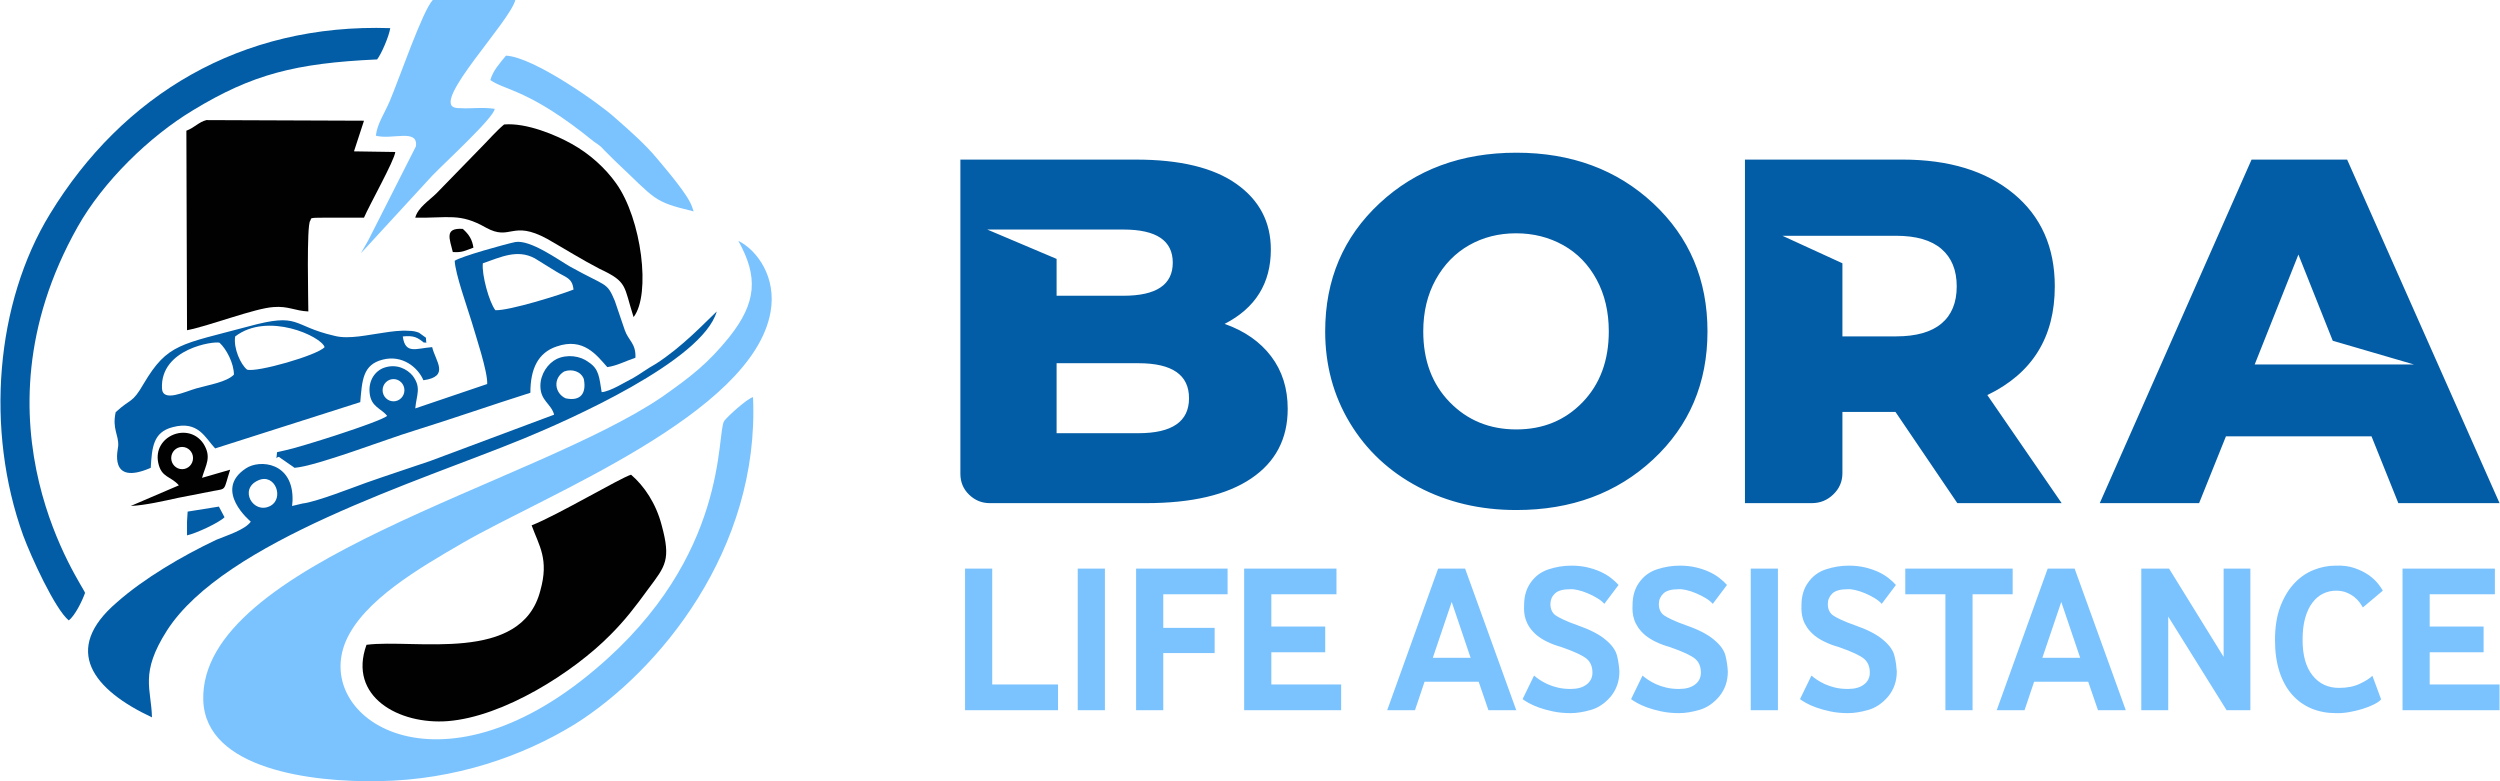 <?xml version="1.0" encoding="UTF-8"?>
<!DOCTYPE svg PUBLIC "-//W3C//DTD SVG 1.1//EN" "http://www.w3.org/Graphics/SVG/1.1/DTD/svg11.dtd">
<!-- Creator: CorelDRAW 2017 -->
<svg xmlns="http://www.w3.org/2000/svg" xml:space="preserve" width="944px" height="295px" version="1.1" style="shape-rendering:geometricPrecision; text-rendering:geometricPrecision; image-rendering:optimizeQuality; fill-rule:evenodd; clip-rule:evenodd"
viewBox="0 0 776390 242710"
 xmlns:xlink="http://www.w3.org/1999/xlink">
 <defs>
  <style type="text/css">
   <![CDATA[
    .fil0 {fill:#010101}
    .fil3 {fill:#035DA6}
    .fil1 {fill:#035DA6}
    .fil4 {fill:#7AC3FF}
    .fil2 {fill:#7AC3FF}
    .fil6 {fill:#035DA6;fill-rule:nonzero}
    .fil5 {fill:#7AC3FF;fill-rule:nonzero}
   ]]>
  </style>
 </defs>
 <g id="Katman_x0020_1">
  <g id="_2553644890224">
   <path class="fil0" d="M57760 40610l200 61980c6990,-1360 20980,-6800 26810,-7190 4660,-390 6610,1170 10880,1360 0,-2910 -580,-26810 580,-28170 590,-780 -970,-970 4670,-970l12040 0c1560,-3700 9520,-17880 9720,-20400l-12830 -200 3110 -9520 -48960 -190c-2330,580 -3690,2330 -6220,3300z"/>
   <path class="fil1" d="M134120 107840c-5050,390 -8350,2330 -9130,-3310 3500,-390 4660,390 6610,1950 770,-590 770,1360 580,-1560l-2140 -1550c-970,-390 -1940,-590 -3110,-590 -2720,-190 -5440,200 -7960,590 -4470,580 -10690,2140 -15160,970 -13600,-3110 -10490,-7380 -26810,-2920 -20990,5640 -25070,5250 -32450,17690 -3690,6410 -3890,4460 -8750,8930 -1160,5250 980,7000 780,10500 0,770 -3300,12630 10110,6800 380,-6410 770,-11080 6800,-12630 7960,-2140 10100,3300 13210,6600l45080 -14380c580,-6800 770,-11650 6990,-13210 6020,-1550 10880,2330 12630,6410 8360,-1160 3690,-6020 2720,-10290zm-61200 -3310c10100,-7770 26810,0 27780,3310 -2140,2520 -21180,7960 -24090,6990 -1950,-1550 -4280,-6600 -3690,-10300zm-390 11860c-2330,2330 -7580,3110 -11660,4270 -3500,970 -10490,4470 -10690,0 -580,-12430 16320,-14770 17880,-14180 2140,1940 4470,6410 4470,9910z"/>
   <path class="fil0" d="M128870 67620c10300,190 13800,-1560 21960,3100 7770,4280 7970,-2520 19040,3500 5440,3110 10690,6410 16320,9330 8750,4080 7390,5250 10500,14960 5440,-6990 2520,-30500 -5440,-41580 -3310,-4660 -8170,-9130 -13800,-12240 -4860,-2720 -13990,-6610 -20980,-6020 -2340,1940 -4860,4850 -7190,7190l-13800 14180c-2140,2140 -5830,4470 -6610,7580z"/>
   <path class="fil0" d="M55430 150780l-14960 6410c4470,-200 10300,-1560 14760,-2530l10890 -2130c4270,-780 3100,0 5240,-6610l-8740 2530c1160,-4090 3110,-6420 390,-10690 -4670,-6800 -15740,-2330 -13990,6020 970,4670 3880,4080 6410,7000zm1010 -11930c1880,0 3390,1550 3390,3450 0,1910 -1510,3460 -3390,3460 -1870,0 -3390,-1550 -3390,-3460 0,-1900 1520,-3450 3390,-3450z"/>
   <path class="fil0" d="M140530 78300c2920,200 3700,-390 6410,-1360 -380,-2520 -1350,-4080 -3300,-5830 -5830,-390 -4080,3110 -3110,7190z"/>
   <path class="fil1" d="M88460 139900l-2530 580c-380,3690 -190,580 980,1750l4470 3110c6990,-590 28560,-8940 36910,-11470 11850,-3690 24680,-8160 36340,-11850 0,-7380 2330,-12430 8160,-14380 8350,-2910 12430,2720 15740,6410 2910,-380 5820,-1940 8740,-2910 190,-4470 -2140,-5250 -3300,-8550 -1170,-3300 -1950,-5830 -3110,-9130 -2530,-6020 -2530,-4280 -13990,-10690 -3690,-2140 -12240,-8350 -16910,-7580 -2910,590 -16900,4470 -18840,5830 190,4080 3880,14380 5240,18850 1170,4080 5050,15540 4860,19430l-22350 7580c390,-4280 1950,-6410 -770,-10110 -1750,-2130 -5050,-3880 -8940,-2520 -2720,970 -4860,3880 -4470,7770 390,4470 3690,4860 5440,7190 -2330,1940 -27590,9910 -31670,10690zm33650 -22130c1870,0 3390,1550 3390,3460 0,1900 -1520,3450 -3390,3450 -1870,0 -3390,-1550 -3390,-3450 0,-1910 1520,-3460 3390,-3460zm27750 -35970c5630,-1940 10690,-4470 16130,-1550 2130,1360 4460,2720 6600,4080 3110,1940 5050,1940 5440,5630 -3880,1560 -20010,6610 -24280,6410 -1950,-2520 -4280,-11070 -3890,-14570z"/>
   <path class="fil2" d="M226410 104730c-6600,8160 -11850,12240 -20980,18650 -40030,27200 -143780,51490 -142420,94240 770,21370 33610,25450 54600,25060 23700,-390 44680,-7770 60810,-17680 26040,-16320 57510,-54210 55380,-101620 -1750,390 -7970,6020 -8940,7380 -2530,3700 1750,41970 -40030,77140 -48770,41390 -87820,15350 -77520,-8740 5440,-12630 22920,-22740 36330,-30510 25840,-14960 89960,-40020 95600,-71690 1940,-10880 -4180,-19230 -10010,-22140 6240,11170 5700,19190 -2820,29910z"/>
   <path class="fil0" d="M165020 163210c2330,6410 5440,10500 2720,20210 -5830,22930 -39060,14960 -54020,16900 -5830,16130 10100,24870 25260,23710 17290,-1360 39050,-15160 50520,-26820 4470,-4460 7770,-8740 11850,-14370 5250,-7000 6990,-8940 4080,-19630 -1750,-6800 -5440,-12240 -9520,-15740 -3300,980 -22930,12630 -30890,15740z"/>
   <path class="fil3" d="M117020 18460c1360,-1750 3690,-7190 4080,-9720 -46440,-1550 -83160,20790 -105700,57710 -16900,27590 -20200,67030 -8350,99870 2520,6800 9910,22930 14180,26430 1940,-1560 4080,-5830 5050,-8550 -190,-1750 -37110,-51880 -2330,-113670 7970,-14180 22350,-28170 35950,-36330 18260,-11080 31670,-14580 57120,-15740z"/>
   <path class="fil3" d="M80110 149220c5240,-2330 8160,5640 3690,7970 -5250,2720 -9910,-5250 -3690,-7970zm-22150 17100c2720,-580 9900,-3880 11650,-5630l-1750 -3310 -9710 1560 -190 3110 0 1360 0 2910zm164570 -69560c-3740,3510 -10630,10940 -18880,16250 -2350,1270 -5390,3490 -6960,4350 -2340,1160 -7190,4270 -9910,4470 -780,-4670 -780,-7190 -4080,-9330 -2530,-1940 -6610,-2530 -9910,-970 -2720,1360 -5050,4660 -5050,8350 0,4670 3300,5440 4270,8940l-38470 14380c-6800,2330 -13410,4470 -20010,6800 -4280,1550 -15740,6020 -19630,6410l-3300 780 140 -1600c390,-12050 -10250,-12970 -14520,-10060 -10300,6800 1550,16520 1550,16520 -1750,2520 -7380,4270 -10680,5630 -10690,5050 -22540,12050 -30900,19430 -17290,14770 -7380,27200 10880,35750 -190,-8930 -3880,-13600 4670,-27000 17870,-27790 78300,-46250 110940,-59660 13470,-5560 55420,-23950 59850,-39440zm-46960 26980c-3400,-1570 -4020,-6170 -450,-8330 2440,-930 5270,0 6120,2360 840,4350 -940,7000 -5670,5970z"/>
   <path class="fil4" d="M114300 74610l-2330 4080 22150 -24090c3500,-3690 19240,-18070 19430,-20790 -4080,-580 -7190,0 -10490,-200 -580,0 -1360,0 -1940,-190 -7000,-1940 17090,-26620 18840,-33420l-25640 0c-3110,3110 -10500,24680 -13410,31480 -1560,3690 -3890,6990 -4280,10680 5060,1360 13220,-2330 12440,3310l-14770 29140z"/>
   <path class="fil2" d="M215340 65670l-390 -1160c-1170,-3890 -8160,-11850 -10880,-15160 -3690,-4470 -8550,-8740 -13210,-12820 -4670,-4280 -25260,-18850 -33810,-19240 -1750,2140 -4080,4670 -4860,7580 4660,3300 12240,2910 32060,19040 1360,970 2140,1360 3300,2720 1560,1560 1950,1940 3310,3300 13020,12250 11650,12630 24480,15740z"/>
  </g>
  <path class="fil5" d="M299670 220630l0 -43980 8440 0 0 36000 20440 0 0 7980 -28880 0zm35010 0l0 -43980 8440 0 0 43980 -8440 0zm18130 0l0 -43980 28420 0 0 7980 -19980 0 0 10420 15960 0 0 7840 -15960 0 0 17740 -8440 0zm33570 0l0 -43980 28680 0 0 7980 -20240 0 0 10020 16740 0 0 7980 -16740 0 0 10020 21690 0 0 7980 -30130 0zm44440 0l15820 -43980 8380 0 15890 43980 -8640 0 -3030 -8830 -16820 0 -2970 8830 -8630 0zm14170 -16280l11740 0 -5870 -17350 -5870 17350zm42860 17200c-1980,0 -3800,-170 -5470,-520 -1670,-350 -3140,-760 -4420,-1220 -1270,-460 -2340,-940 -3200,-1420 -850,-480 -1480,-880 -1880,-1190l3560 -7320c400,360 950,770 1650,1260 710,480 1530,940 2480,1380 940,440 2020,800 3230,1090 1210,290 2540,430 3990,430 2110,0 3770,-460 4970,-1390 1210,-920 1820,-2150 1820,-3690 0,-1840 -600,-3270 -1780,-4290 -1280,-1050 -3870,-2260 -7780,-3620 -3260,-920 -5830,-2160 -7720,-3690 -920,-790 -1660,-1600 -2210,-2410 -550,-810 -950,-1620 -1220,-2410 -260,-790 -430,-1570 -490,-2340 -70,-770 -80,-1500 -30,-2210 0,-2770 680,-5100 2040,-6990 1360,-1970 3210,-3350 5540,-4120 2330,-770 4700,-1150 7120,-1150 1800,0 3450,180 4950,530 1490,350 2840,800 4050,1350 1210,550 2290,1180 3230,1910 950,730 1750,1460 2410,2210l-4420 5870c-530,-620 -1260,-1210 -2210,-1780 -940,-570 -1940,-1080 -3000,-1520 -1050,-440 -2060,-770 -3030,-990 -970,-220 -1740,-310 -2310,-260 -2290,0 -3890,450 -4810,1350 -930,900 -1390,1990 -1390,3260 0,1540 530,2710 1580,3500 580,390 1420,860 2540,1380 1120,530 2560,1100 4320,1720 3910,1360 6840,2880 8770,4550 1940,1620 3100,3270 3500,4940 220,880 380,1730 490,2540 110,810 190,1590 230,2340 0,2990 -900,5580 -2700,7780 -1800,2110 -3870,3500 -6200,4160 -2330,660 -4400,980 -6200,980zm33690 0c-1970,0 -3800,-170 -5470,-520 -1670,-350 -3140,-760 -4420,-1220 -1270,-460 -2340,-940 -3190,-1420 -860,-480 -1490,-880 -1880,-1190l3560 -7320c390,360 940,770 1650,1260 700,480 1520,940 2470,1380 940,440 2020,800 3230,1090 1210,290 2540,430 3990,430 2110,0 3770,-460 4980,-1390 1210,-920 1810,-2150 1810,-3690 0,-1840 -590,-3270 -1780,-4290 -1270,-1050 -3870,-2260 -7780,-3620 -3250,-920 -5830,-2160 -7720,-3690 -920,-790 -1650,-1600 -2200,-2410 -550,-810 -960,-1620 -1220,-2410 -270,-790 -430,-1570 -500,-2340 -60,-770 -80,-1500 -30,-2210 0,-2770 680,-5100 2040,-6990 1370,-1970 3210,-3350 5540,-4120 2330,-770 4700,-1150 7120,-1150 1800,0 3450,180 4950,530 1490,350 2840,800 4050,1350 1210,550 2290,1180 3230,1910 950,730 1750,1460 2410,2210l-4420 5870c-530,-620 -1260,-1210 -2210,-1780 -940,-570 -1940,-1080 -3000,-1520 -1050,-440 -2060,-770 -3030,-990 -970,-220 -1740,-310 -2310,-260 -2280,0 -3890,450 -4810,1350 -920,900 -1390,1990 -1390,3260 0,1540 530,2710 1590,3500 570,390 1410,860 2540,1380 1120,530 2560,1100 4310,1720 3920,1360 6840,2880 8770,4550 1940,1620 3100,3270 3500,4940 220,880 380,1730 490,2540 110,810 190,1590 230,2340 0,2990 -900,5580 -2700,7780 -1800,2110 -3870,3500 -6200,4160 -2330,660 -4390,980 -6200,980zm22220 -920l0 -43980 8440 0 0 43980 -8440 0zm30270 920c-1980,0 -3800,-170 -5470,-520 -1670,-350 -3150,-760 -4420,-1220 -1280,-460 -2340,-940 -3200,-1420 -860,-480 -1480,-880 -1880,-1190l3560 -7320c400,360 950,770 1650,1260 700,480 1530,940 2470,1380 950,440 2030,800 3230,1090 1210,290 2540,430 3990,430 2110,0 3770,-460 4980,-1390 1210,-920 1810,-2150 1810,-3690 0,-1840 -590,-3270 -1780,-4290 -1270,-1050 -3860,-2260 -7780,-3620 -3250,-920 -5820,-2160 -7710,-3690 -920,-790 -1660,-1600 -2210,-2410 -550,-810 -960,-1620 -1220,-2410 -260,-790 -430,-1570 -490,-2340 -70,-770 -80,-1500 -40,-2210 0,-2770 680,-5100 2050,-6990 1360,-1970 3210,-3350 5540,-4120 2330,-770 4700,-1150 7120,-1150 1800,0 3450,180 4940,530 1500,350 2850,800 4060,1350 1210,550 2280,1180 3230,1910 940,730 1750,1460 2400,2210l-4410 5870c-530,-620 -1270,-1210 -2210,-1780 -950,-570 -1950,-1080 -3000,-1520 -1060,-440 -2070,-770 -3040,-990 -960,-220 -1730,-310 -2300,-260 -2290,0 -3890,450 -4820,1350 -920,900 -1380,1990 -1380,3260 0,1540 530,2710 1580,3500 570,390 1420,860 2540,1380 1120,530 2560,1100 4320,1720 3910,1360 6830,2880 8770,4550 1930,1620 3100,3270 3490,4940 220,880 390,1730 500,2540 110,810 180,1590 230,2340 0,2990 -900,5580 -2700,7780 -1810,2110 -3870,3500 -6200,4160 -2330,660 -4400,980 -6200,980zm30200 -920l0 -36000 -12460 0 0 -7980 33360 0 0 7980 -12460 0 0 36000 -8440 0zm15950 0l15830 -43980 8370 0 15890 43980 -8630 0 -3040 -8830 -16810 0 -2970 8830 -8640 0zm14180 -16280l11740 0 -5870 -17350 -5870 17350zm30730 16280l0 -43980 8630 0 16950 27430 0 -27430 8310 0 0 43980 -7390 0 -18130 -29080 0 29080 -8370 0zm60460 920c-2770,0 -5310,-480 -7620,-1450 -2300,-960 -4300,-2400 -6000,-4310 -1690,-1920 -3000,-4290 -3920,-7130 -920,-2830 -1380,-6120 -1380,-9850 0,-3960 540,-7380 1610,-10260 1080,-2880 2500,-5270 4250,-7180 1760,-1920 3770,-3330 6040,-4260 2260,-920 4580,-1380 6960,-1380 2190,-90 4150,160 5860,760 1720,590 3180,1320 4390,2170 1210,860 2170,1750 2900,2670 720,930 1220,1650 1480,2180l-6200 5210c-220,-400 -530,-890 -950,-1480 -420,-600 -970,-1170 -1650,-1720 -680,-550 -1490,-1020 -2440,-1420 -950,-390 -2030,-590 -3260,-590 -1410,0 -2740,300 -3990,890 -1260,590 -2370,1520 -3330,2770 -970,1250 -1730,2830 -2280,4750 -550,1910 -820,4210 -820,6890 0,4790 1030,8470 3100,11040 2060,2570 4810,3860 8240,3860 2510,0 4660,-430 6460,-1290 1800,-850 3100,-1680 3890,-2470l2710 7320c-440,530 -1190,1050 -2250,1580 -1050,530 -2260,1000 -3620,1420 -1370,420 -2770,750 -4220,990 -1450,240 -2770,340 -3960,290zm20700 -920l0 -43980 28690 0 0 7980 -20250 0 0 10020 16750 0 0 7980 -16750 0 0 10020 21700 0 0 7980 -30140 0z"/>
  <path class="fil6" d="M380310 100620c6210,2200 11030,5560 14460,10090 3430,4530 5140,9960 5140,16300 0,9310 -3780,16530 -11350,21640 -7570,5110 -18470,7660 -32700,7660l-48510 0c-2460,0 -4600,-870 -6410,-2620 -1810,-1740 -2720,-3910 -2720,-6500l0 -97610 54540 0c13710,0 24120,2520 31240,7570 7110,5040 10670,11840 10670,20370 0,10480 -4780,18180 -14360,23100zm-31440 -29310l-42300 0 21540 9120 0 11450 20760 0c10220,0 15330,-3420 15330,-10280 0,-6860 -5110,-10290 -15330,-10290zm4660 63270c10480,0 15720,-3630 15720,-10870 0,-7250 -5240,-10870 -15720,-10870l-25420 0 0 21740 25420 0zm117410 23870c-11260,0 -21410,-2400 -30470,-7180 -9060,-4790 -16140,-11420 -21250,-19900 -5110,-8470 -7670,-17950 -7670,-28420 0,-16050 5630,-29310 16890,-39790 11250,-10480 25420,-15720 42500,-15720 17070,0 31240,5240 42500,15720 11250,10480 16880,23740 16880,39790 0,16040 -5630,29300 -16880,39780 -11260,10480 -25430,15720 -42500,15720zm28720 -55500c0,-6090 -1260,-11450 -3790,-16110 -2520,-4660 -5980,-8220 -10380,-10680 -4400,-2450 -9280,-3680 -14650,-3680 -5370,0 -10220,1230 -14550,3680 -4340,2460 -7800,6020 -10390,10680 -2580,4660 -3880,10020 -3880,16110 0,9050 2750,16390 8250,22020 5500,5630 12390,8440 20670,8440 8280,0 15130,-2810 20570,-8440 5430,-5630 8150,-12970 8150,-22020zm108280 53360l-19210 -28330 -16490 0 0 19020c0,2580 -940,4780 -2820,6590 -1870,1820 -4100,2720 -6690,2720l-20770 0 0 -106730 48910 0c14490,0 26000,3520 34540,10580 8540,7050 12810,16650 12810,28810 0,15790 -6990,27040 -20960,33770l23090 33570 -32410 0zm-190 -67340c0,-5040 -1580,-8920 -4750,-11640 -3170,-2720 -7860,-4080 -14070,-4080l-35320 0 18630 8540 0 22710 16690 0c6210,0 10900,-1330 14070,-3980 3170,-2650 4750,-6500 4750,-11550zm137200 67340l-8340 -20760 -45220 0 -8340 20760 -30860 0 47160 -106730 29690 0 47350 106730 -31440 0zm-44630 -43080l49480 0 -25230 -7370 -10670 -26780 -13580 34150z"/>
 </g>
</svg>
